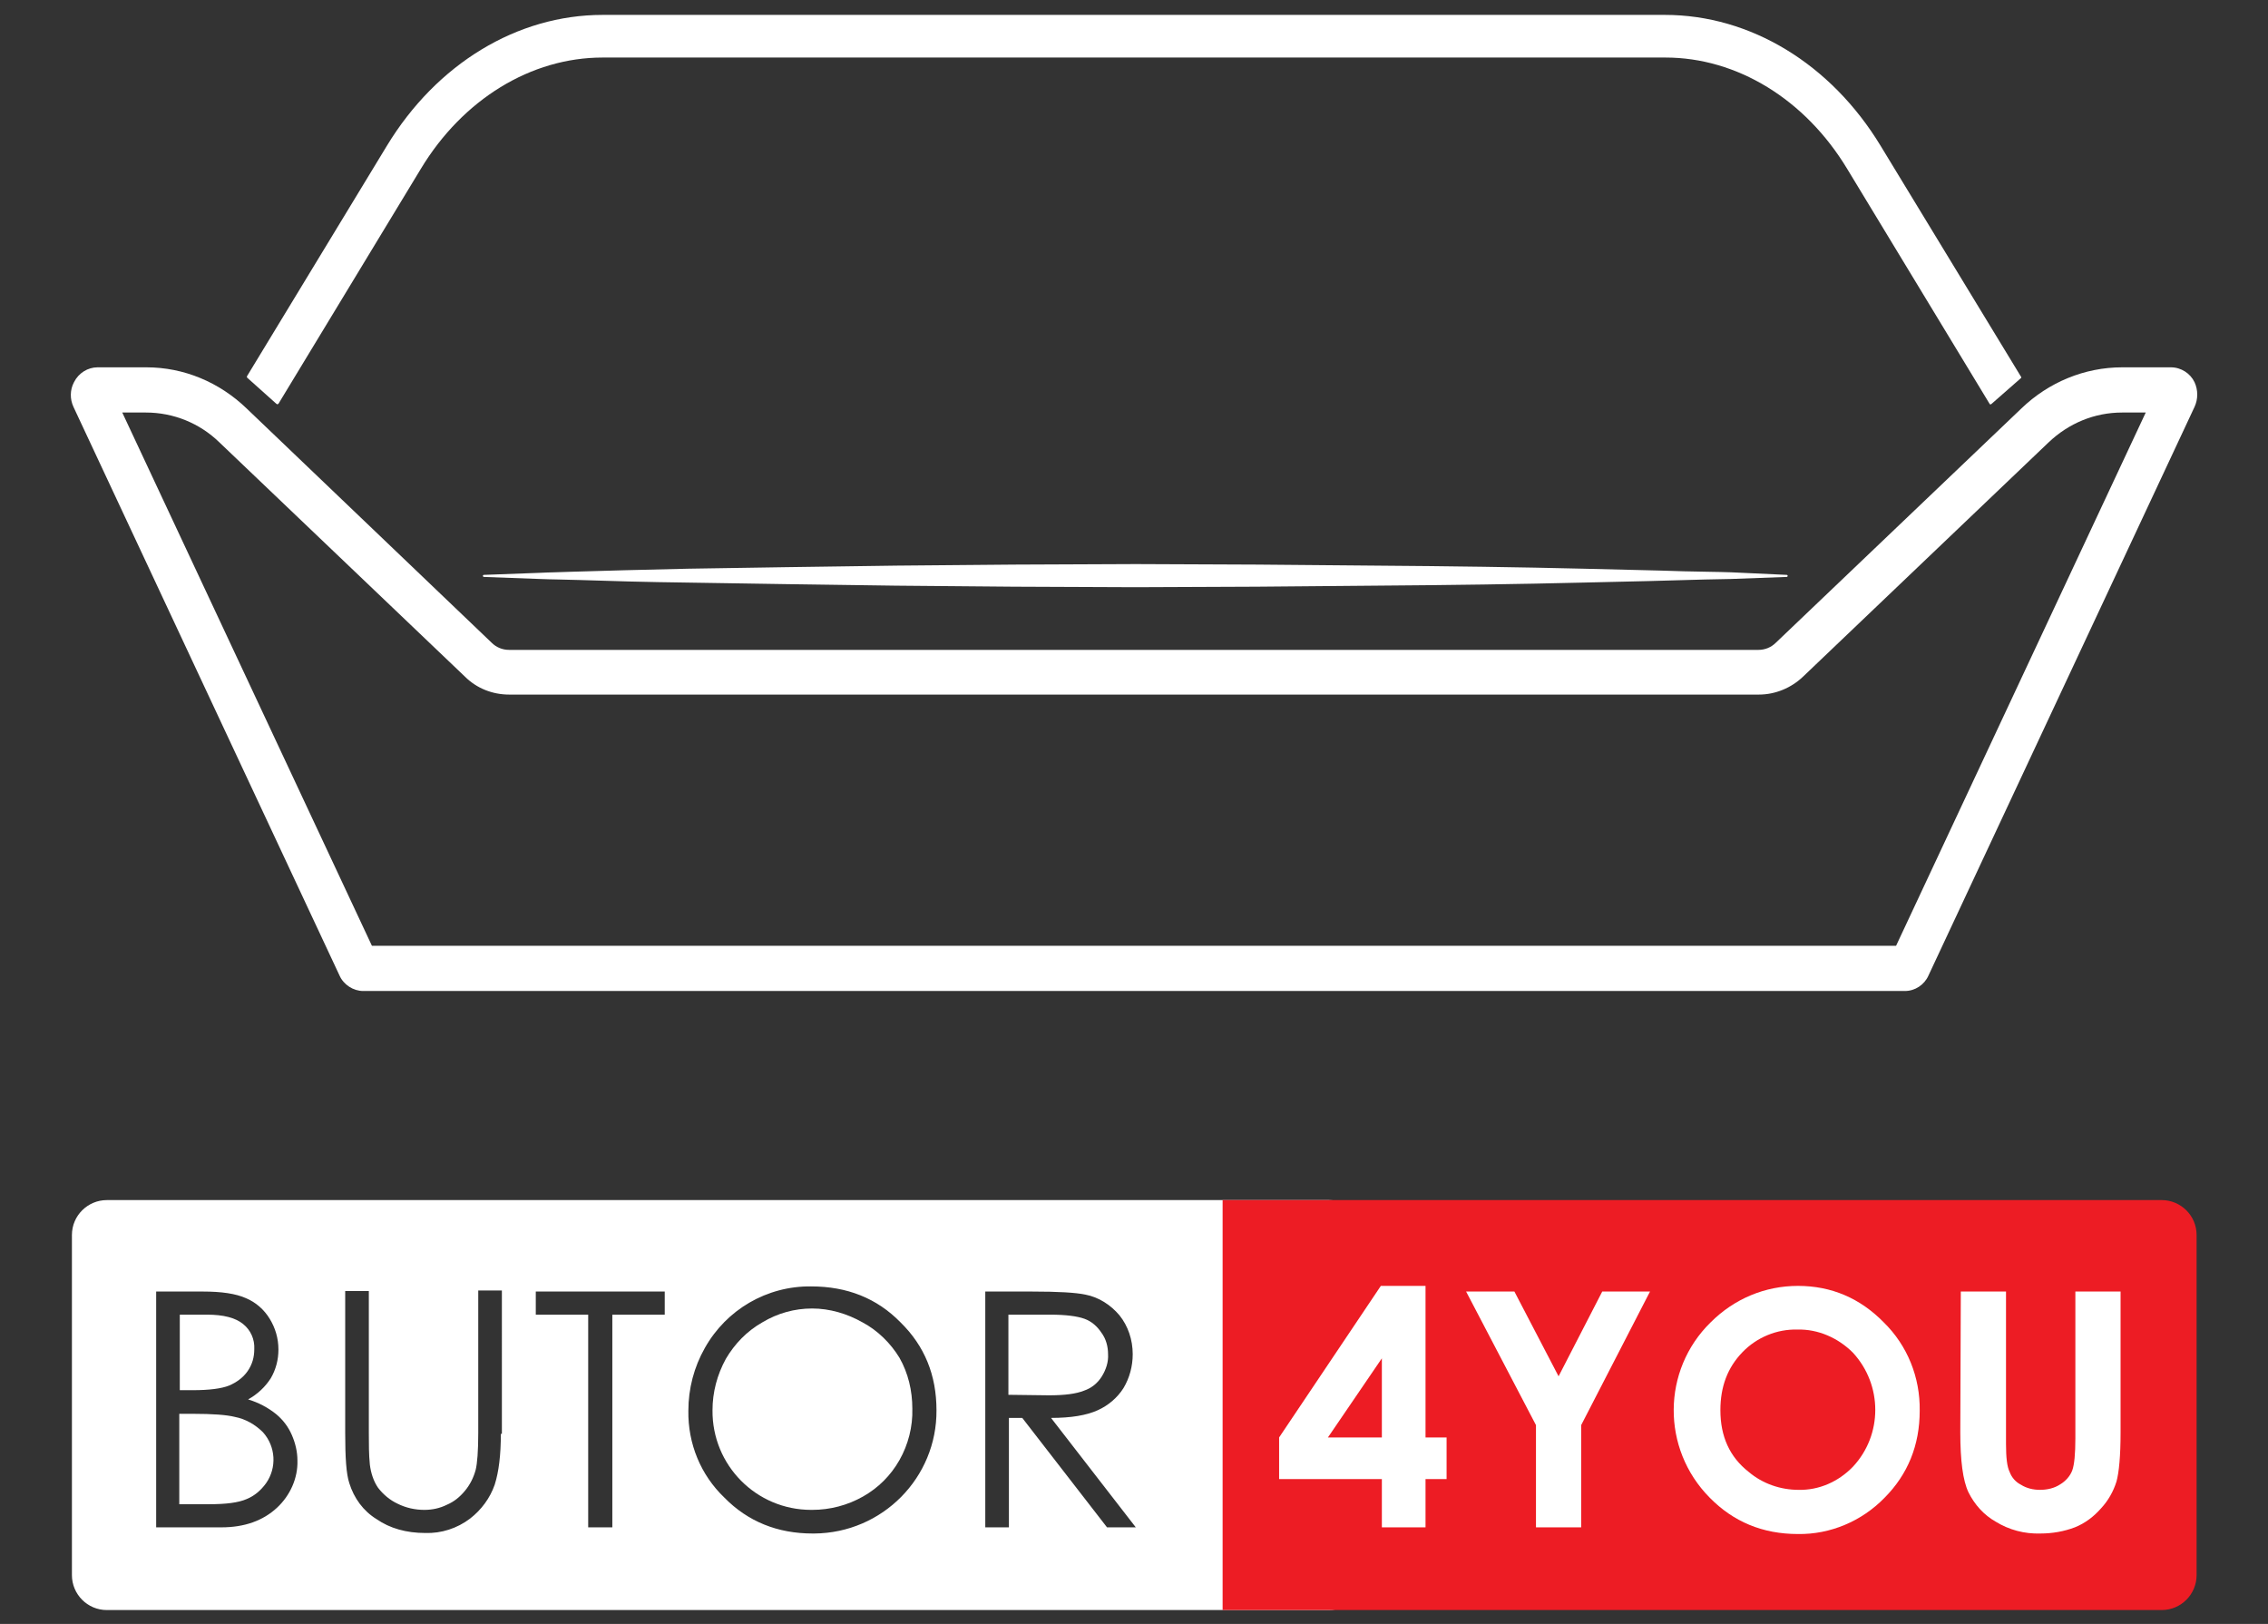 <?xml version="1.0" encoding="utf-8"?>
<!-- Generator: Adobe Illustrator 26.0.1, SVG Export Plug-In . SVG Version: 6.00 Build 0)  -->
<svg version="1.1" id="Layer_1" xmlns="http://www.w3.org/2000/svg" xmlns:xlink="http://www.w3.org/1999/xlink" x="0px" y="0px"
	 viewBox="0 0 441.5 316.1" style="enable-background:new 0 0 441.5 316.1;" xml:space="preserve">
<rect x="0" y="0" width="441.5" height="316.1" fill="#333333" stroke="none"/>
<style type="text/css">
	.st0{fill:#FFFFFF;}
	.st1{fill:#ED1C24;}
</style>
<g>
	<g>
		<path class="st0" d="M53.8,78.6c0.1,0,0.1,0.1,0.2,0.1c0.1,0,0.1-0.1,0.2-0.1l27.7-45.7c8.2-13.6,21.5-21.7,35.4-21.7h206.9
			c13.9,0,27.2,8.1,35.4,21.7l27.7,45.7c0,0.1,0.1,0.1,0.2,0.1c0,0,0,0,0,0c0.1,0,0.1,0,0.2-0.1l5.7-5c0.1-0.1,0.1-0.2,0-0.3
			l-27.3-44.9c-9.7-16-25.4-25.5-42-25.5H117.3c-16.6,0-32.3,9.5-42,25.5L48.1,73.2c-0.1,0.1,0,0.2,0,0.3L53.8,78.6z"/>
		<path class="st0" d="M427.2,74.4c-0.8-1.7-2.6-2.9-4.6-2.9c0,0,0,0,0,0h-9.5c-7.3,0-14.3,2.9-19.6,8l-47.8,45.6
			c-0.9,0.9-2.1,1.4-3.4,1.4H99.1c-1.3,0-2.5-0.5-3.4-1.4L48,79.5c-5.3-5.1-12.2-8-19.5-8h-9.5c0,0,0,0,0,0c-1.9,0-3.7,1.1-4.6,2.9
			c-0.8,1.5-0.8,3.3-0.1,4.8l51.8,110.7c0.8,1.8,2.7,3,4.6,3h300.1c2,0,3.8-1.2,4.6-3l51.8-110.7C427.9,77.7,427.9,75.9,427.2,74.4z
			 M72.4,184.1L23.8,80.3h4.6c5.4,0,10.5,2.1,14.3,5.8l47.8,45.6c2.3,2.3,5.4,3.5,8.6,3.5h243.3c3.2,0,6.3-1.3,8.6-3.5l47.8-45.6
			c3.9-3.7,8.9-5.8,14.3-5.8h4.6l-48.6,103.8H72.4z"/>
		<path class="st0" d="M337,111.4c-2.7-0.1-5.8-0.1-9.3-0.2c-5.7-0.2-12.1-0.3-19.4-0.5c-12.3-0.3-26.4-0.5-40.6-0.6l-22.9-0.2
			l-23.7-0.1l-23.7,0.1l-22.9,0.2l-21.4,0.3l-19.2,0.3c-8.9,0.2-16.6,0.4-22.9,0.6c-2.1,0.1-4.1,0.1-5.9,0.2l-10.9,0.4
			c-0.1,0-0.2,0.1-0.2,0.2s0.1,0.2,0.2,0.2l10.9,0.4c2.3,0.1,4.9,0.1,7.7,0.2c5.8,0.2,13,0.4,21,0.5l19.2,0.3l21.4,0.3l22.9,0.2
			l23.7,0.1l23.7-0.1l22.9-0.2c14.5-0.1,28.5-0.3,40.6-0.6c9.2-0.2,17.3-0.4,23.7-0.6l5-0.1l10.9-0.4c0.1,0,0.2-0.1,0.2-0.2
			s-0.1-0.2-0.2-0.2L337,111.4z"/>
	</g>
	<g>
		<path class="st0" d="M167.9,257.4c-3-1.7-6.4-2.7-9.8-2.7c-3.4,0-6.7,0.9-9.7,2.7c-3,1.7-5.4,4.2-7.1,7.1c-1.7,3.1-2.6,6.5-2.6,10
			c-0.1,10.7,8.5,19.4,19.2,19.4c0.1,0,0.1,0,0.2,0c3.5,0,6.9-0.9,9.9-2.6c3-1.7,5.4-4.1,7.1-7.1c1.7-3,2.6-6.5,2.5-10
			c0-3.5-0.8-6.9-2.5-9.9C173.4,261.5,170.9,259,167.9,257.4z"/>
		<path class="st0" d="M214.5,267.9c0.8-1.3,1.3-2.8,1.2-4.3c0-1.5-0.4-3-1.3-4.2c-0.8-1.2-1.9-2.2-3.3-2.7
			c-1.4-0.5-3.6-0.8-6.7-0.8h-8.1v15.6l7.9,0.1c3.1,0,5.3-0.3,6.8-0.9C212.5,270.2,213.7,269.2,214.5,267.9z"/>
		<path class="st0" d="M44.6,269.7c1.4-0.6,2.7-1.5,3.6-2.8c0.9-1.3,1.3-2.7,1.3-4.3c0.1-1.9-0.7-3.7-2.2-4.9
			c-1.5-1.2-3.8-1.8-7-1.8h-5.3v14.7h2.6C40.7,270.6,43.1,270.3,44.6,269.7z"/>
		<path class="st0" d="M258.7,233.6H20.8c-3.7,0-6.8,3-6.8,6.8v66.2c0,3.7,3,6.8,6.8,6.8h237.9c3.7,0,6.8-3,6.8-6.8v-66.2
			C265.4,236.6,262.4,233.6,258.7,233.6z M53.9,293.5c-2.7,2.5-6.3,3.8-10.8,3.8H30.4v-45.9h9.1c3.6,0,6.4,0.4,8.4,1.3
			c1.9,0.8,3.5,2.2,4.6,4c1.1,1.8,1.7,3.8,1.7,6c0,2-0.5,3.9-1.5,5.6c-1.1,1.7-2.6,3.1-4.4,4.1c2,0.6,3.9,1.6,5.5,2.9
			c1.3,1.1,2.3,2.4,3,4c0.7,1.6,1.1,3.3,1.1,5C58,287.7,56.5,291.1,53.9,293.5z M97.5,279.1c0,4.1-0.4,7.4-1.2,9.9
			c-0.9,2.6-2.6,4.9-4.8,6.6c-2.5,1.9-5.6,2.9-8.7,2.8c-3.7,0-6.9-0.9-9.5-2.7c-2.6-1.6-4.4-4.1-5.3-7c-0.6-1.8-0.8-5-0.8-9.7
			l0-27.7h4.6v27.7c0,2.1,0,4.1,0.2,6.1c0.2,1.6,0.7,3.2,1.6,4.5c1,1.3,2.3,2.4,3.8,3.1c1.6,0.8,3.4,1.2,5.2,1.2c1.5,0,3-0.3,4.4-1
			c1.4-0.6,2.5-1.5,3.5-2.7c1-1.2,1.7-2.6,2.1-4.1c0.3-1.2,0.5-3.6,0.5-7.2v-27.7h4.6V279.1z M129.4,255.9h-10.2v41.4h-4.7v-41.4
			h-10.2v-4.5h25.1V255.9z M158.5,298.5c-0.1,0-0.2,0-0.3,0c-6.8,0-12.6-2.3-17.2-7c-4.6-4.4-7.1-10.5-7-16.9
			c0-4.3,1.1-8.5,3.2-12.2c4.2-7.5,12.1-12.1,20.7-12l0,0c7,0,12.8,2.3,17.4,7c4.7,4.6,7,10.3,7,17.1
			C182.4,287.6,171.8,298.4,158.5,298.5z M215.5,297.3L199,276h-2.6v21.3h-4.6l0-45.9h9.1c5.1,0,8.5,0.2,10.4,0.6
			c2.6,0.5,4.9,2,6.6,4c1.7,2.1,2.6,4.8,2.6,7.6c0,2.3-0.6,4.6-1.8,6.6c-1.2,1.9-3,3.4-5,4.3c-2.2,1-5.2,1.5-9.1,1.5l16.5,21.3
			H215.5z"/>
		<path class="st0" d="M45.7,275.8c-1.6-0.4-4.3-0.6-8.2-0.6l-2.6,0v17.6h5.7c3.4,0,5.8-0.3,7.4-1c1.5-0.6,2.8-1.7,3.8-3.1
			c2.1-3,1.9-7.1-0.6-9.9C49.7,277.3,47.8,276.2,45.7,275.8z"/>
	</g>
	<path class="st1" d="M238,233.6h182.8c3.7,0,6.8,3,6.8,6.8v66.2c0,3.7-3,6.8-6.8,6.8H238l0,0V233.6L238,233.6z"/>
	<path class="st0" d="M268.8,250.3h8.7v29.5h4.1v8.1h-4.1v9.4H269v-9.4h-20v-8.1L268.8,250.3z M269,279.8v-15.4l-10.5,15.4
		L269,279.8z"/>
	<path class="st0" d="M285.4,251.4h9.4l8.6,16.5l8.5-16.5h9.3l-13.4,26v19.9h-8.8v-19.9L285.4,251.4z"/>
	<path class="st0" d="M350,250.3c6.5,0,12.1,2.4,16.7,7.1c4.6,4.5,7.1,10.7,7,17.2c0,6.7-2.3,12.4-6.9,17c-4.4,4.5-10.5,7.1-16.8,7
		c-6.9,0-12.6-2.4-17.2-7.1c-9.4-9.5-9.3-24.8,0.2-34.1C337.6,252.8,343.6,250.3,350,250.3L350,250.3z M349.9,258.8
		c-4-0.1-7.9,1.5-10.7,4.4c-2.9,3-4.3,6.7-4.3,11.3c0,5.1,1.8,9.1,5.5,12c2.7,2.3,6.2,3.5,9.7,3.5c4,0.1,7.8-1.6,10.6-4.5
		c5.8-6.2,5.8-15.9,0-22.2C357.8,260.4,353.9,258.7,349.9,258.8z"/>
	<path class="st0" d="M381.7,251.4h8.8v29.7c0,2.6,0.2,4.4,0.7,5.4c0.4,1.1,1.2,2,2.2,2.5c1.1,0.7,2.4,1,3.7,1c1.4,0,2.8-0.3,4-1.1
		c1-0.6,1.9-1.6,2.3-2.7c0.4-1.1,0.6-3.2,0.6-6.2v-28.6h8.8v27.4c0,4.6-0.3,7.8-0.8,9.6c-0.6,1.9-1.6,3.7-3,5.2
		c-1.4,1.6-3.1,2.9-5.1,3.7c-2.1,0.8-4.4,1.2-6.7,1.2c-3.1,0.1-6.1-0.7-8.7-2.3c-2.3-1.3-4.1-3.3-5.3-5.7c-1.1-2.3-1.6-6.2-1.6-11.7
		L381.7,251.4z"/>
</g>
</svg>
